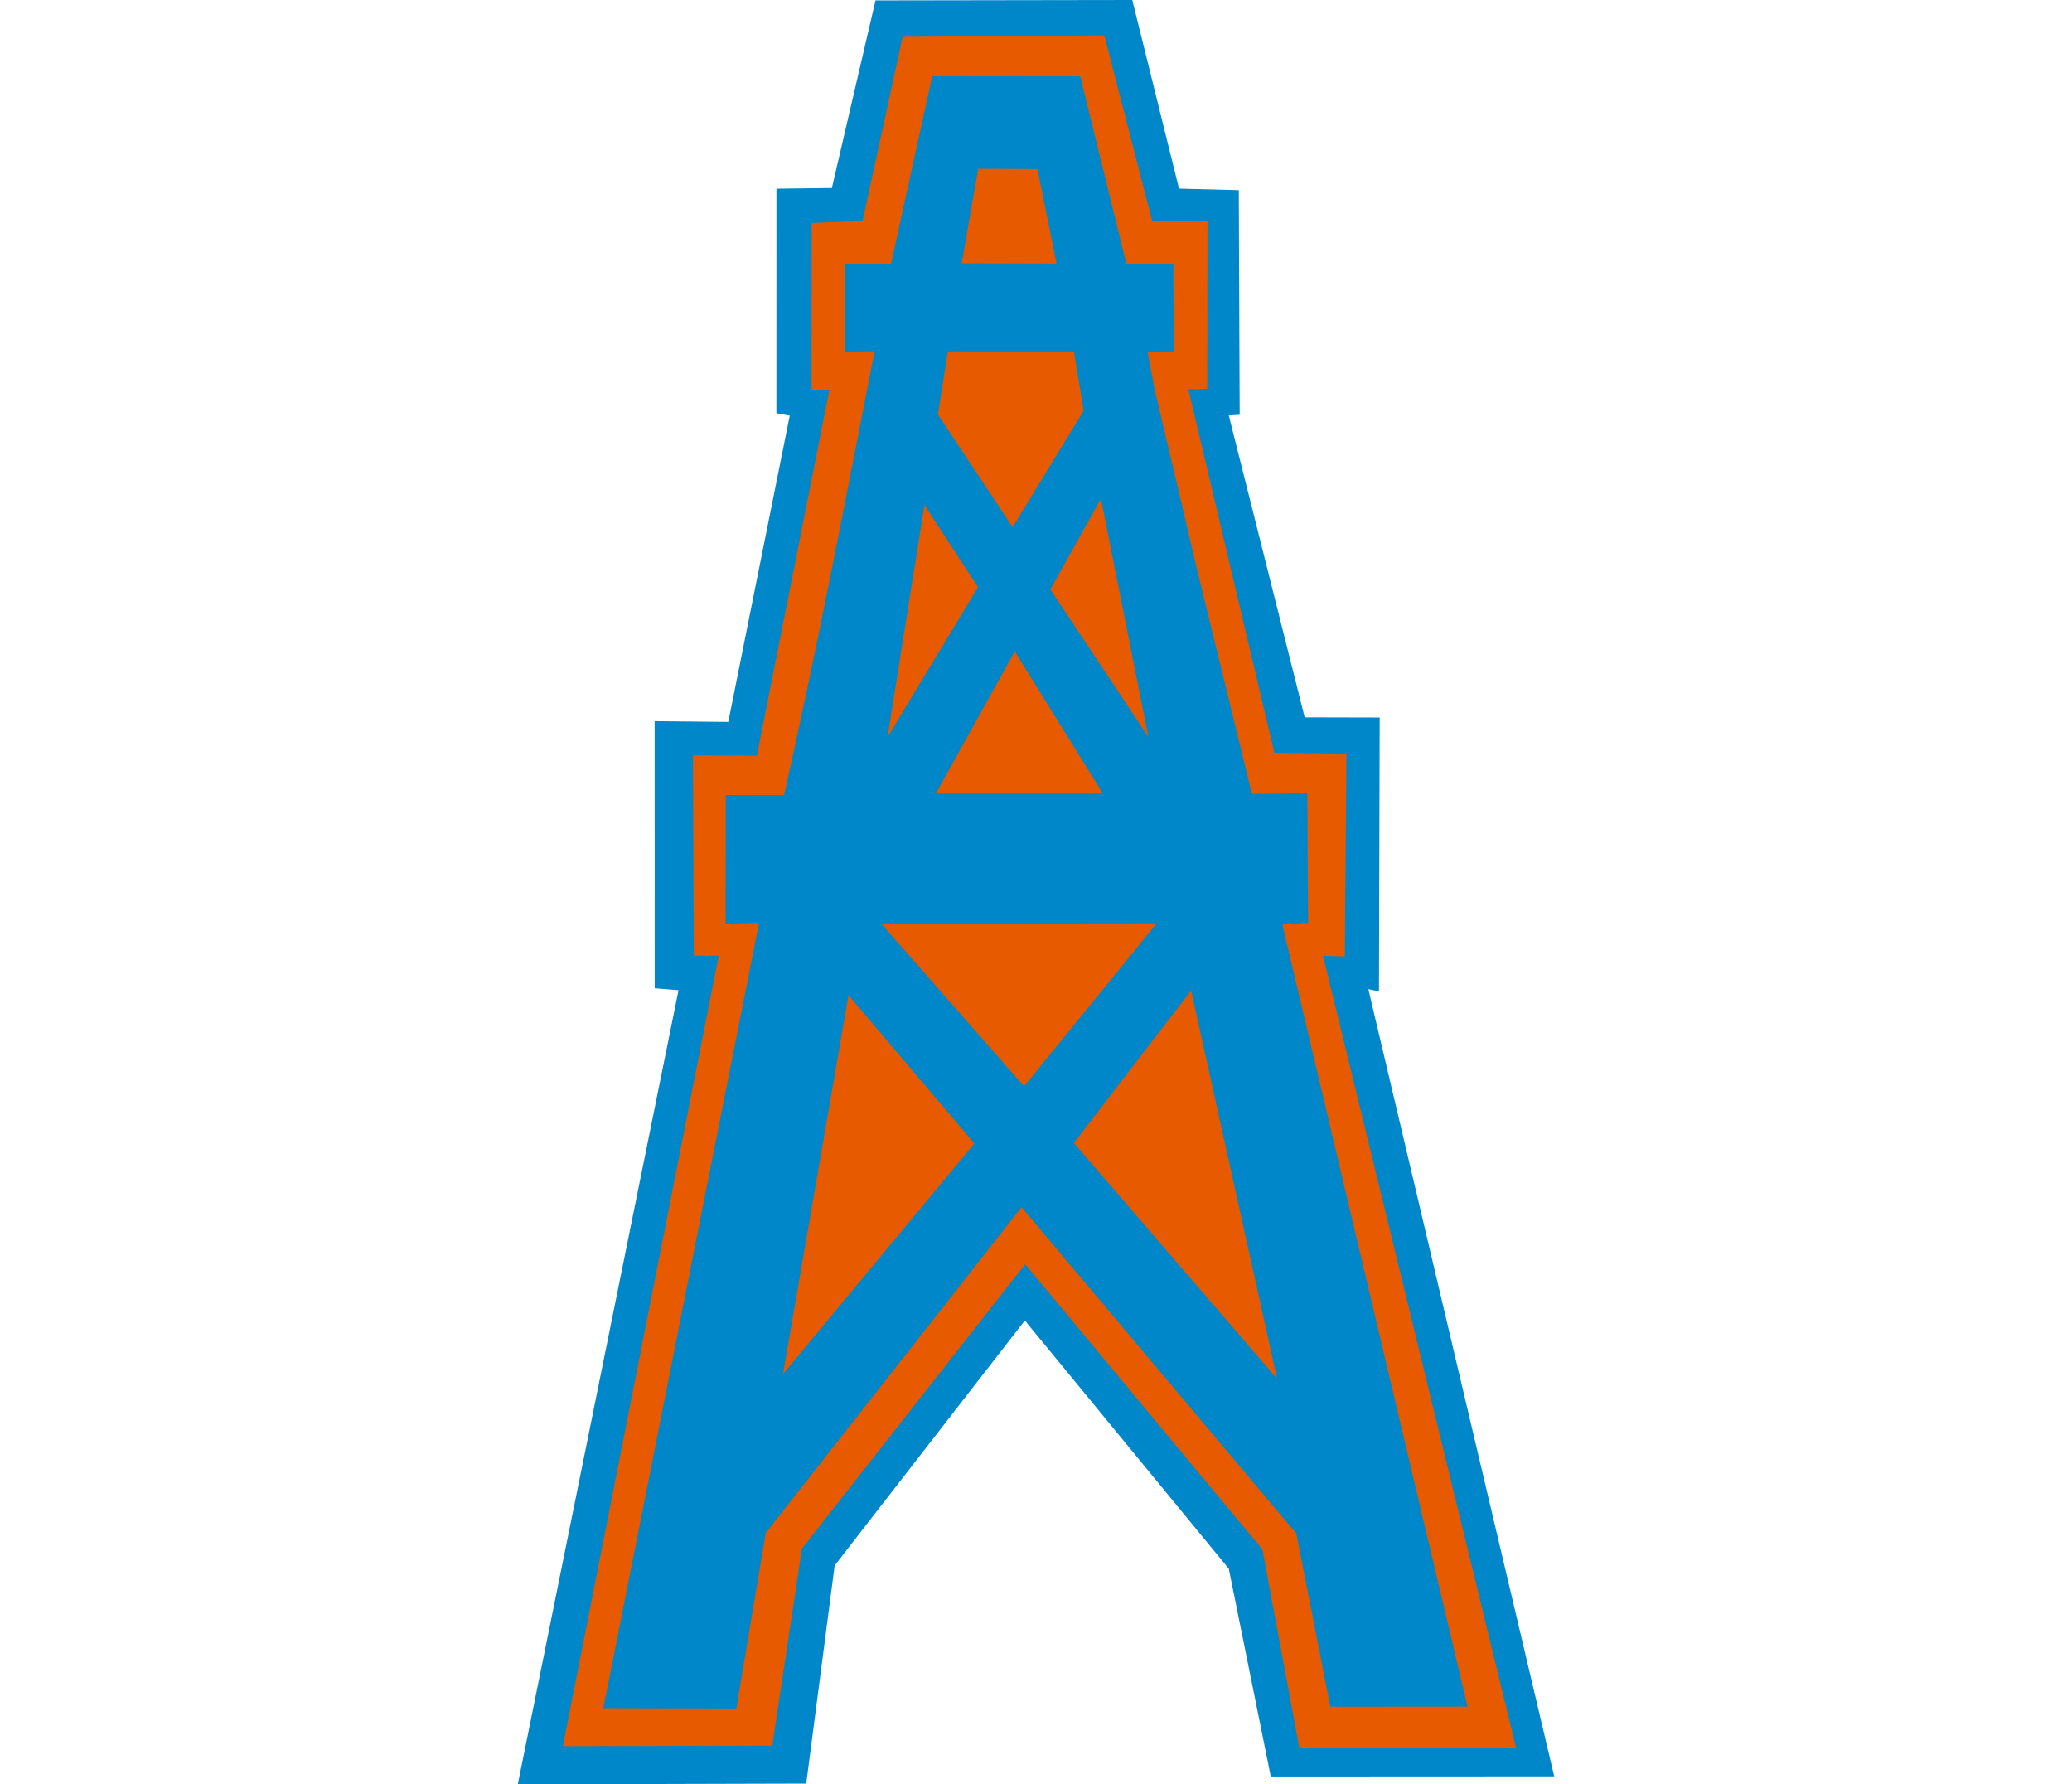 <?xml version="1.0" encoding="UTF-8"?>
<!DOCTYPE svg PUBLIC "-//W3C//DTD SVG 1.1//EN" "http://www.w3.org/Graphics/SVG/1.1/DTD/svg11.dtd">
<!-- Creator: CorelDRAW -->
<svg xmlns="http://www.w3.org/2000/svg" xml:space="preserve" width="7.848in" height="6.757in" version="1.1" style="shape-rendering:geometricPrecision; text-rendering:geometricPrecision; image-rendering:optimizeQuality; fill-rule:evenodd; clip-rule:evenodd"
viewBox="0 0 7847.74 13507.61"
 xmlns:xlink="http://www.w3.org/1999/xlink"
 xmlns:xodm="http://www.corel.com/coreldraw/odm/2003">
 <defs>
  <style type="text/css">
   <![CDATA[
    .fil0 {fill:#0087C9}
    .fil1 {fill:#E85A00}
   ]]>
  </style>
 </defs>
 <g id="Layer_x0020__x0028_Black_x0020_and_x0020_White_x0029_">
  <g id="_2008373166864">
   <g>
    <polygon class="fil0" points="-0,13507.61 1217.24,7495.49 1036.91,7481.06 1036.35,5459.17 1593.99,5464.71 2059.27,3146.31 1958.24,3128.23 1958.62,1427.96 2378.37,1422.83 2708.79,2.98 4652.89,0 4652.89,0 5006.62,1427.29 5459.33,1439.15 5466.12,3139.57 5383.79,3145.29 5958.32,5430.15 6526.23,5431.51 6520.68,7504.69 6440.3,7487.9 7847.74,13446.96 5701.53,13447.97 5383.49,11874.78 3839.39,9995.86 3839.39,9995.86 2399.41,11850.68 2399.41,11850.68 2184.13,13501.57 "/>
    <polygon class="fil1" points="1521.56,7234.34 1332.57,7234.14 1326.38,5717.87 1810.42,5720.35 2359.31,2951.45 2224.45,2949.33 2225.67,1687.64 2610.4,1672.25 2914.05,278.6 4441.43,268.06 4803.91,1674.5 5222.3,1670.21 5220.1,2942.73 5077.1,2945.34 5728.56,5698.5 6274.59,5705.14 6262.04,7239.86 6096.83,7234.51 7559.59,13233.68 5917.94,13232.22 5637.99,11728.94 3841.86,9570.2 2151.26,11723.38 1926.9,13214.21 341.59,13218.65 "/>
    <path class="fil0" d="M1827.22 6984.94l-253.73 8.36 1.32 -975.23 441.55 -0.11c249.09,-1103.57 462.49,-2220.51 684.16,-3353.37l-222.4 3.39 -1.5 -670.65 348.92 2.89 312.46 -1423.32 1120.84 1.09 350.31 1423.06 354.74 -0.72 1.49 665.63 -196.39 1.72 51.35 270.66 45.47 196.99 68.34 288.28 68.37 286.84 136.54 583.77 419.54 1715.18 419.85 -4.53 5.61 981.28 -195.07 12.71 1402.1 5920.2 -1038.65 0.4 -257.37 -1310.65 -2078.47 -2467.97 0 -5.29 -1939.13 2468.85 -222.67 1328.81 -1006.77 -2.38 1179.21 -5945.91z"/>
    <polygon class="fil1" points="2504.15,7533.77 3457.45,8655.94 2007.94,10401.76 "/>
    <polygon class="fil1" points="4210.45,8652.29 5098.27,7498.57 5749.39,10437.19 "/>
    <polygon class="fil1" points="2751.37,6992.11 4837.95,6989.5 4837.95,6989.5 3833.3,8223.31 "/>
    <polygon class="fil1" points="3165.35,6006.3 3762.96,4931.38 4430.07,6006.54 "/>
    <polygon class="fil1" points="2799.67,5580.09 3079.16,3822.74 3484.75,4444.57 "/>
    <polygon class="fil1" points="4032.55,4461.71 4032.55,4461.71 4415.5,3775.05 4775.17,5579.82 "/>
    <polygon class="fil1" points="3181,3138 3255.61,2666.22 4212.23,2666.26 4212.23,2666.26 4284.39,3109.42 3746.84,3990.63 "/>
    <polygon class="fil1" points="3361.29,1992.73 3485.66,1277.17 3934.45,1279.39 3934.45,1279.39 4079.68,1994.89 "/>
   </g>
  </g>
 </g>
</svg>
